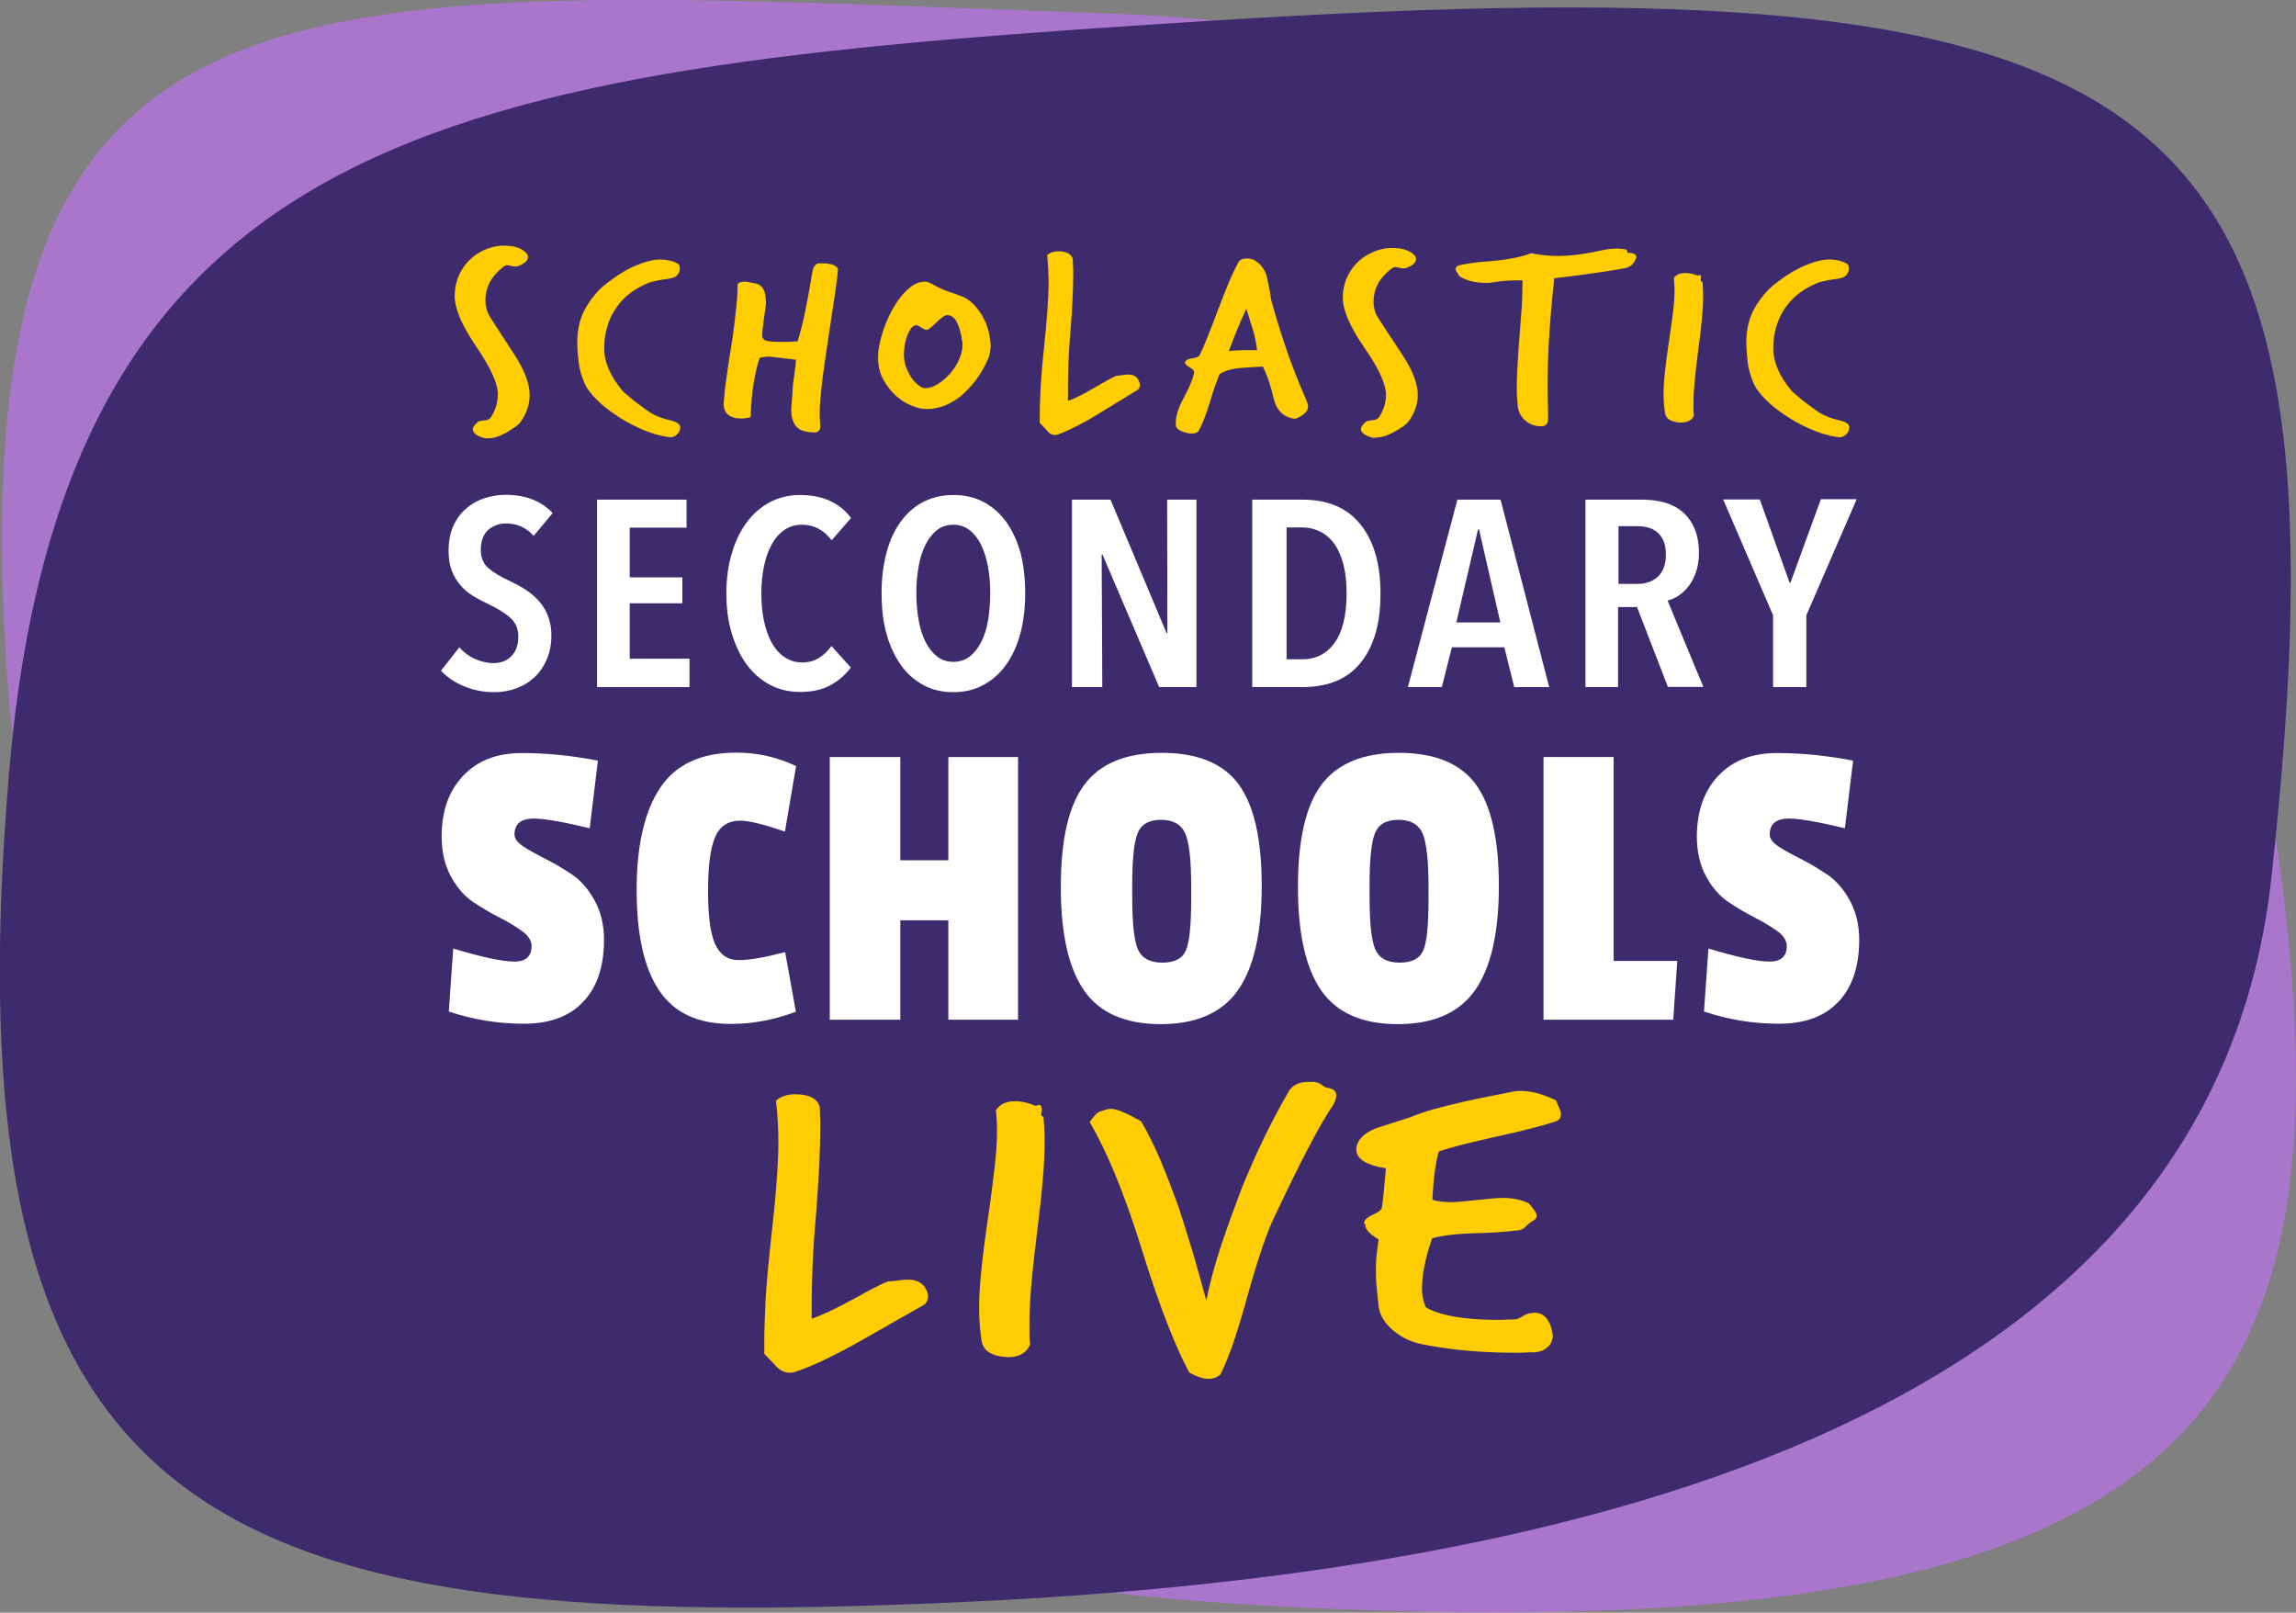 <?xml version="1.0" encoding="utf-8"?>
<!-- Generator: Adobe Illustrator 27.8.0, SVG Export Plug-In . SVG Version: 6.00 Build 0)  -->
<svg version="1.1" xmlns="http://www.w3.org/2000/svg" xmlns:xlink="http://www.w3.org/1999/xlink" x="0px" y="0px"
	 viewBox="0 0 1090.2 765.6" style="enable-background:new 0 0 1090.2 765.6;" xml:space="preserve">
<rect x="0" y="0" width="1090.2" height="765.6" fill="#808080" stroke="none"/>
<style type="text/css">
	.st0{fill:#AA76CC;}
	.st1{fill:#3E2B6D;}
	.st2{fill:#FFFFFF;}
	.st3{fill:#FFCD00;}
	.st4{fill:none;}
	.st5{fill:#FFCD02;stroke:#FFCD02;stroke-miterlimit:10;}
</style>
<g id="Layer_7">
	<path class="st0" d="M2.9,314C23.1,640.5,299,747.7,616.7,763.1c429,20.8,500.8-92.3,465.7-352.9
		c-29.4-218-233.6-392.3-556.6-403.8C135.8-7.3-18.5-30.9,2.9,314z"/>
	<path class="st1" d="M1078.5,416.9c-25.2,228.9-267.3,326.8-616,343.4c-361.6,17.1-489.1-33-458.1-394.5C31.2,55,223.3,32,574,9.9
		C1034.8-19.2,1119.8,40.7,1078.5,416.9z"/>
	<g>
		<g>
			<path class="st2" d="M219.9,368.3c6.8-7.2,16-10.8,27.8-10.8c11.8,0,23.8,1.2,36.2,3.6l-3.9,32.1c-12.9-3.1-21.7-4.6-26.5-4.6
				c-6.1,0-9.2,2.5-9.2,7.6c0,2,1.5,3.9,4.4,5.8c2.9,1.9,6.5,3.8,10.6,5.9c4.2,2.1,8.3,4.6,12.5,7.4c4.2,2.9,7.7,7,10.6,12.3
				c2.9,5.4,4.4,11.5,4.4,18.5c0,12.7-3.3,22.6-9.9,29.5c-6.6,7-16,10.4-28.2,10.4c-12.2,0-24-1.9-35.6-5.8l2.1-29.9
				c13.9,4.2,23.6,6.2,29,6.2c5.5,0,8.2-2.5,8.2-7.4c0-2.5-1.5-4.9-4.4-7c-2.9-2.1-6.5-4.3-10.6-6.4c-4.2-2.1-8.4-4.6-12.6-7.4
				c-4.2-2.8-7.8-6.9-10.7-12.2c-2.9-5.4-4.4-11.7-4.4-19.1C209.7,385.1,213.1,375.5,219.9,368.3z"/>
			<path class="st2" d="M336.2,423c0,11.8,1.1,20.3,3.4,25.3c2.3,5,6,7.5,11.2,7.5c5.2,0,12.5-1.3,22-3.8l5.1,28.3
				c-10.3,3.9-20.6,5.8-31,5.8c-15.6,0-26.9-5.3-34-16c-7.1-10.6-10.6-26.5-10.6-47.6c0-21.1,3.7-37.2,11.1-48.4
				c7.4-11.2,19.5-16.8,36.3-16.8c9.9,0,19.3,2.1,28.3,6.4l-5.3,31.1c-10.1-3.5-17.2-5.2-21.2-5.2c-5.7,0-9.7,2.6-11.9,7.7
				C337.3,402.6,336.2,411.1,336.2,423z"/>
			<path class="st2" d="M483.4,484.1h-33.1v-47.2h-22.8v47.2h-33.5V359.4h33.5v49h22.8v-49h33.1V484.1z"/>
			<path class="st2" d="M514.9,372.5c7.5-10,19.7-15.1,36.7-15.1c17,0,29.2,5,36.5,14.9c7.3,9.9,11,26,11,48.3
				c0,22.3-3.8,38.8-11.3,49.5c-7.5,10.7-19.8,16.1-36.6,16.1c-16.9,0-29-5.3-36.4-15.9c-7.4-10.6-11.1-27-11.1-49.3
				S507.4,382.5,514.9,372.5z M562.8,395.7c-1.9-4.3-5.7-6.5-11.5-6.5c-5.8,0-9.5,2.2-11.2,6.5c-1.7,4.4-2.5,12.6-2.5,24.8v4.8
				c0,13,0.9,21.5,2.8,25.6c1.9,4.1,5.7,6.1,11.5,6.1c5.8,0,9.5-1.9,11.2-5.8c1.7-3.9,2.5-11.9,2.5-24.1v-6.4
				C565.6,408.4,564.7,400,562.8,395.7z"/>
			<path class="st2" d="M627.5,372.5c7.5-10,19.7-15.1,36.7-15.1c17,0,29.2,5,36.5,14.9c7.3,9.9,11,26,11,48.3
				c0,22.3-3.8,38.8-11.3,49.5c-7.5,10.7-19.8,16.1-36.6,16.1c-16.9,0-29-5.3-36.4-15.9c-7.4-10.6-11.1-27-11.1-49.3
				S620,382.5,627.5,372.5z M675.5,395.7c-1.9-4.3-5.7-6.5-11.5-6.5c-5.8,0-9.5,2.2-11.2,6.5c-1.7,4.4-2.5,12.6-2.5,24.8v4.8
				c0,13,0.9,21.5,2.8,25.6c1.9,4.1,5.7,6.1,11.5,6.1c5.8,0,9.5-1.9,11.2-5.8c1.7-3.9,2.5-11.9,2.5-24.1v-6.4
				C678.3,408.4,677.3,400,675.5,395.7z"/>
			<path class="st2" d="M794.5,484.1h-61.6V359.4h33.3v96.8h30.2L794.5,484.1z"/>
			<path class="st2" d="M815.9,368.3c6.8-7.2,16-10.8,27.8-10.8c11.8,0,23.8,1.2,36.2,3.6l-3.9,32.1c-12.9-3.1-21.7-4.6-26.5-4.6
				c-6.1,0-9.2,2.5-9.2,7.6c0,2,1.5,3.9,4.4,5.8c2.9,1.9,6.5,3.8,10.6,5.9c4.2,2.1,8.3,4.6,12.5,7.4c4.2,2.9,7.7,7,10.6,12.3
				c2.9,5.4,4.4,11.5,4.4,18.5c0,12.7-3.3,22.6-9.9,29.5c-6.6,7-16,10.4-28.2,10.4c-12.2,0-24-1.9-35.6-5.8l2.1-29.9
				c13.9,4.2,23.6,6.2,29,6.2c5.5,0,8.2-2.5,8.2-7.4c0-2.5-1.5-4.9-4.4-7c-2.9-2.1-6.5-4.3-10.6-6.4c-4.2-2.1-8.4-4.6-12.6-7.4
				c-4.2-2.8-7.8-6.9-10.7-12.2c-2.9-5.4-4.4-11.7-4.4-19.1C805.8,385.1,809.1,375.5,815.9,368.3z"/>
		</g>
		<g>
			<path class="st2" d="M253.4,254.4c-3.5-3.9-7.8-5.9-13.1-5.9c-1.5,0-3,0.2-4.4,0.7c-1.4,0.5-2.7,1.2-3.9,2.2
				c-1.2,1-2.1,2.3-2.7,3.9c-0.7,1.6-1,3.5-1,5.7c0,3.8,1.2,6.7,3.6,8.7c2.4,2.1,5.6,4,9.5,5.8c2.3,1.1,4.7,2.3,7.1,3.8
				c2.4,1.4,4.6,3.1,6.6,5.2c2,2,3.6,4.4,4.8,7.2c1.2,2.8,1.9,6,1.9,9.8c0,4.4-0.7,8.2-2.2,11.6c-1.5,3.4-3.4,6.2-5.9,8.5
				c-2.5,2.3-5.3,4-8.6,5.2c-3.3,1.2-6.8,1.8-10.4,1.8c-5.3,0-10.1-1-14.6-2.9c-4.5-1.9-8-4.4-10.7-7.3l8.7-11.1
				c2,2.3,4.5,4.2,7.4,5.5c2.9,1.3,5.9,2,8.9,2c3.4,0,6.2-1.1,8.4-3.3c2.2-2.2,3.3-5.2,3.3-9.2c0-3.9-1.3-6.9-4-9.2
				s-6.1-4.4-10.2-6.3c-2.6-1.2-5-2.5-7.3-3.9c-2.3-1.4-4.3-3.1-6-5.1c-1.7-2-3.1-4.3-4.1-6.9c-1-2.6-1.5-5.8-1.5-9.5
				c0-4.6,0.8-8.6,2.3-11.9c1.6-3.3,3.6-6.1,6.2-8.2c2.5-2.2,5.4-3.8,8.6-4.8c3.2-1,6.5-1.6,9.8-1.6c4.8,0,9.1,0.7,12.9,2.2
				c3.8,1.5,7,3.6,9.6,6.5L253.4,254.4z"/>
			<path class="st2" d="M283.5,326.2v-89H326v13.3h-27v23.6h25v12.3h-25v26.3h28.4v13.5H283.5z"/>
			<path class="st2" d="M394.5,325.2c-3.9,2.2-8.8,3.3-14.6,3.3c-5.4,0-10.2-1.2-14.5-3.5c-4.3-2.3-8-5.6-11-9.7
				c-3-4.1-5.3-9.1-7-14.8c-1.7-5.7-2.5-11.9-2.5-18.7c0-6.8,0.8-13.1,2.5-18.8c1.6-5.7,4-10.7,7-14.8c3-4.1,6.7-7.4,11-9.7
				c4.3-2.3,9.1-3.5,14.4-3.5c5.4,0,10.2,0.9,14.3,2.8c4.1,1.9,7.4,4.6,10,8.1l-9.2,10.6c-3.7-4.9-8.4-7.4-14.2-7.4
				c-3.2,0-6,0.9-8.4,2.6c-2.4,1.7-4.4,4-6,7c-1.6,2.9-2.8,6.4-3.6,10.4c-0.8,4-1.2,8.2-1.2,12.8c0,4.4,0.4,8.7,1.2,12.6
				c0.8,4,2,7.4,3.6,10.4c1.6,2.9,3.6,5.3,6.1,7c2.5,1.7,5.3,2.6,8.6,2.6c3.1,0,5.8-0.8,8.1-2.3c2.3-1.5,4.2-3.4,5.7-5.5l9.2,10.2
				C401.6,320.2,398.4,323,394.5,325.2z"/>
			<path class="st2" d="M486.8,281.6c0,7-0.8,13.4-2.3,19.2c-1.6,5.7-3.8,10.7-6.8,14.8c-2.9,4.1-6.5,7.3-10.8,9.6
				c-4.2,2.3-9,3.4-14.2,3.4c-5.4,0-10.1-1.1-14.3-3.4c-4.2-2.3-7.8-5.4-10.7-9.6c-2.9-4.1-5.2-9-6.8-14.8
				c-1.6-5.7-2.3-12.1-2.3-19.2c0-7,0.8-13.4,2.3-19.1c1.5-5.7,3.7-10.6,6.7-14.7c2.9-4.1,6.5-7.3,10.8-9.5c4.2-2.2,9-3.3,14.4-3.3
				c5.3,0,10,1.1,14.2,3.3c4.2,2.2,7.8,5.4,10.8,9.5c2.9,4.1,5.2,9,6.8,14.7C486,268.2,486.8,274.5,486.8,281.6z M470.2,281.6
				c0-4.5-0.4-8.8-1.1-12.8c-0.8-4-1.9-7.4-3.3-10.3c-1.5-2.9-3.3-5.2-5.5-6.9c-2.2-1.7-4.7-2.5-7.6-2.5c-2.9,0-5.5,0.8-7.7,2.5
				c-2.2,1.7-4,4-5.5,6.9c-1.5,2.9-2.6,6.3-3.3,10.3c-0.7,4-1.1,8.2-1.1,12.8s0.4,8.8,1.1,12.8c0.7,4,1.8,7.4,3.3,10.4
				c1.5,2.9,3.3,5.2,5.5,6.9c2.2,1.7,4.8,2.5,7.7,2.5c2.9,0,5.5-0.8,7.7-2.5c2.2-1.7,4-4,5.5-6.9c1.5-2.9,2.6-6.4,3.3-10.4
				C469.8,290.4,470.2,286.1,470.2,281.6z"/>
			<path class="st2" d="M550.4,326.2l-26.9-62.9h-0.4l0.3,62.9H509v-89h18.3l26.6,63.3h0.4l-0.1-63.3h13.9v89H550.4z"/>
			<path class="st2" d="M655.5,281.8c0,14.1-3.1,25-9.4,32.8c-6.3,7.8-15.5,11.6-27.8,11.6h-23.7v-89h23.8
				c12.1,0,21.3,3.9,27.6,11.8C652.3,256.8,655.5,267.7,655.5,281.8z M639.4,281.8c0-5.3-0.5-9.9-1.5-13.8c-1-3.9-2.5-7.2-4.3-9.8
				c-1.9-2.6-4.1-4.5-6.7-5.8c-2.6-1.3-5.4-2-8.4-2h-7.6V313h7.6c3,0,5.8-0.6,8.4-1.9c2.6-1.3,4.8-3.2,6.7-5.8
				c1.9-2.6,3.3-5.8,4.3-9.7C638.9,291.6,639.4,287,639.4,281.8z"/>
			<path class="st2" d="M719,326.2l-4.7-18.9h-24.9l-4.8,18.9h-16.1l23.5-89h20.5l23.1,89H719z M702.3,251.4h-0.5l-10.3,44.1h20.9
				L702.3,251.4z"/>
			<path class="st2" d="M792,326.2l-14.7-38h-9v38h-15.5v-89h27c3.9,0,7.5,0.5,10.8,1.4c3.3,1,6.1,2.5,8.5,4.6
				c2.4,2.1,4.2,4.7,5.6,7.9c1.3,3.2,2,7,2,11.4c0,3.4-0.5,6.5-1.4,9.1s-2.1,4.9-3.5,6.7c-1.4,1.8-3,3.3-4.8,4.5
				c-1.7,1.1-3.5,1.9-5.2,2.3l17,41H792z M791,263.3c0-2.7-0.4-4.9-1.2-6.7s-1.9-3.1-3.1-4.1c-1.3-1-2.7-1.7-4.3-2.1
				c-1.6-0.4-3.2-0.6-4.8-0.6h-9.1v27.4h9.1c3.9,0,7.2-1.2,9.7-3.5C789.7,271.4,791,268,791,263.3z"/>
			<path class="st2" d="M857.7,292.1v34.1h-15.8v-34.1l-23.7-55h17.4l14.2,39.7l0.4-0.3l14.4-39.5h17L857.7,292.1z"/>
		</g>
		<g>
			<g>
				<path class="st3" d="M229.3,207.8c-3.2-1-4.8-2.4-4.8-4c0-1,0.8-2.1,2.4-3.5c0.4-0.3,1.4-0.6,3-0.7c1.6-0.1,2.6-0.6,3.2-1.5
					c2.2-3.5,3.3-7.1,3.3-10.9c0-5.1-3.4-12.6-10.3-22.7c-6.8-10-10.2-18-10.2-23.9c0-4.9,1.3-9.3,3.8-13.2
					c2.9-4.4,6.9-7.6,12.2-9.5c2.6-0.9,5-1.3,7.2-1.3c4.5,0,7.8,0.9,10,2.8c1.1,0.8,1.6,1.7,1.6,2.7c0,1.6-1.5,3-4.6,4.2
					c-0.4,0.2-0.9,0.2-1.4,0.2c-0.6,0-1.1,0-1.3-0.1c-1.2-0.3-2-0.5-2.4-0.5c-0.6,0-1.3,0.2-1.9,0.7c-5.7,4.4-8.6,9.7-8.6,16
					c0,2.3,0.5,4.5,1.4,6.5c0.2,0.4,1.3,2.2,3.3,5.3c2,3.1,4.9,7.6,8.7,13.4c5.1,7.7,7.6,14.3,7.6,19.7c0,4.4-1.4,8.7-4.3,12.8
					c-1,1.4-3.3,3.1-7.2,5.3c-3.1,1.7-5.8,2.5-8.3,2.5C231,208.2,230.1,208,229.3,207.8z"/>
				<path class="st3" d="M317.3,207.5c-4.5-0.7-8.9-2-13.2-4c-4.3-1.9-8.3-4.1-11.9-6.6c-3.6-2.4-6.7-4.9-9.2-7.5
					c-2.5-2.6-4.2-4.8-5.1-6.7c-1.7-3.7-2.8-7.4-3.2-11c-0.4-3.6-0.6-6.7-0.6-9.2c0-6.4,1.4-11.9,4.1-16.5c2.7-4.6,5.8-8.2,9.1-10.9
					c5.2-4.1,10-7.1,14.5-9c4.5-1.9,8.4-2.9,11.8-2.9c3,0,5.7,0.6,8.1,1.9c0.7,0.3,1.1,1.1,1.1,2.5c0,1.1-0.4,2-1.1,2.9
					c-0.7,0.9-2.1,1.5-4,1.8c-2.4,0.3-4.9,0.7-7.4,1.3c-2.5,0.5-5.4,1.9-8.8,4c-1.8,1.1-3.6,2.6-5.3,4.2c-1.7,1.7-3.3,3.7-4.7,6
					c-1.4,2.3-2.5,4.9-3.3,7.8c-0.9,2.9-1.3,6.2-1.3,9.8c0,6.6,3,13.4,8.9,20.4c1.8,1.6,3.5,3,5.1,4.3c1.6,1.3,3,2.3,4.1,3.1
					c1.2,0.8,2.3,1.7,3.5,2.5c1.2,0.8,3,1.7,5.4,2.6c0.8,0.3,2,0.6,3.3,1c1.4,0.3,2.5,0.6,3.3,0.9c1.7,0.7,2.5,1.6,2.5,2.9
					c0,1.2-0.6,2.3-1.7,3.3c-1.1,1-2.3,1.4-3.6,1.1H317.3z"/>
				<path class="st3" d="M376.4,170.5c-0.6,0-1.5-0.1-2.5-0.2c-1-0.1-2.1-0.2-3.2-0.4c-1.1-0.1-2.2-0.2-3.2-0.4
					c-1-0.1-1.7-0.2-2.1-0.2c-1.7,0-3.2,0.2-4.6,0.5c-1.2,3.1-2.1,7.1-2.9,11.8c-0.8,4.7-1.3,10.2-1.5,16.5
					c-1.8,0.4-3.2,0.6-4.1,0.6s-1.9-0.1-2.9-0.2c-1-0.2-1.9-0.5-2.8-1c-0.9-0.5-1.6-1.2-2.1-2.1c-0.6-0.9-0.9-2.1-0.9-3.5
					c0-0.6,0.1-1.5,0.2-2.5c0.2-1,0.2-1.7,0.2-2.1c0-0.9,0.2-2.4,0.5-4.7c0.3-2.2,0.7-4.8,1.1-7.8c0.4-3,0.9-6.2,1.5-9.7
					c0.6-3.5,1.1-7,1.5-10.5c0.4-3.5,0.8-6.7,1.1-9.8c0.3-3.1,0.5-5.6,0.5-7.7v-1.5c0-1,0.6-1.5,1.7-1.7c1.2-0.2,2-0.2,2.5-0.2
					l4.8,1c1,0.2,1.7,0.7,2.3,1.3c0.6,0.6,1,1.3,1.4,2.2c0.3,0.8,0.5,1.8,0.6,2.7c0.1,1,0.2,1.9,0.2,2.8c0,0.6-0.1,1.6-0.3,2.9
					c-0.2,1.3-0.4,2.7-0.6,4.2c-0.2,1.5-0.4,3-0.6,4.5c-0.2,1.5-0.3,2.8-0.3,3.8c0,1.5,0.7,2.4,2.2,2.7c1.5,0.4,3.7,0.5,6.5,0.5h1.9
					c1.4,0,2.5,0,3.5-0.1c1-0.1,1.6-0.1,2.1-0.1h0.6c1.4-4.4,2.6-9.2,3.7-14.6c1.1-5.4,2.2-11.5,3.3-18.3c0.5-2.7,1.6-4.1,3.3-4.2
					h1.4c2,0,3.7,0.2,5,0.7c1.3,0.4,2.1,1.1,2.5,2c-0.1,1.9-0.4,4.6-0.9,8c-0.5,3.4-1,7.3-1.7,11.5c-0.6,4.2-1.3,8.7-2,13.4
					c-0.7,4.7-1.4,9.2-2,13.6c-0.6,4.4-1.1,8.5-1.5,12.3c-0.4,3.8-0.6,6.9-0.6,9.3c0,1.3,0,2.5,0.1,3.7c0.1,1.2,0.1,2.3,0.2,3.4
					c0,0.6-0.2,1.1-0.7,1.6c-0.5,0.5-1.1,0.8-1.8,0.8c-4.2,0-7.2-0.9-8.8-2.7c-1.6-1.8-2.5-4.5-2.5-7.9c0-0.5,0-1.1,0.1-1.9
					c0.1-0.8,0.1-1.7,0.2-2.6c0.1-0.9,0.1-1.8,0.2-2.6c0.1-0.8,0.1-1.5,0.1-1.9c0-0.6,0.1-1.7,0.2-3c0.2-1.4,0.3-2.8,0.6-4.4
					c0.2-1.5,0.4-3,0.6-4.4c0.2-1.4,0.2-2.5,0.2-3.2H376.4z"/>
				<path class="st3" d="M468.8,171.2c-1.5,3.3-3.3,6.4-5.4,9.2c-2.1,2.8-4.4,5.2-6.8,7.3c-2.4,2.1-5.1,3.6-7.9,4.8
					c-2.8,1.1-5.8,1.7-8.7,1.7c-2.1,0-4.5-0.5-7.1-1.6c-2.6-1-5.1-2.6-7.5-4.7c-2.3-2.1-4.3-4.7-6-7.7c-1.6-3-2.5-6.5-2.5-10.5
					c0-3.1,0.6-6.8,1.9-10.9c1.2-4.2,2.9-8.1,4.9-11.8c2-3.7,4.4-6.9,7.1-9.4c2.7-2.6,5.5-3.9,8.4-3.9c0.7,0,1.3,0.1,1.7,0.3
					c0.4,0.2,0.9,0.4,1.5,0.7c0.5,0.3,1.2,0.7,2,1.1c0.8,0.5,1.9,1,3.3,1.6c0.9,0.4,1.9,0.8,3.1,1.2c1.1,0.4,2.5,0.9,4.1,1.4
					c3,1,5.5,2.5,7.5,4.6c2,2.1,3.6,4.4,4.8,6.8c1.2,2.4,2,4.8,2.5,7.2c0.4,2.3,0.7,4.2,0.7,5.7C470.3,167,469.8,169.3,468.8,171.2z
					 M456.9,162.3c-0.5-3.8-1.3-6.9-2.5-9.2c-1.1-2.3-2.7-3.5-4.7-3.5c-0.6,0-1.4,0.4-2.3,1.1c-0.9,0.7-1.9,1.5-2.8,2.4
					c-0.9,0.9-1.8,1.6-2.7,2.4c-0.8,0.7-1.4,1.1-1.7,1.1c-0.8,0-1.7-0.4-2.8-1.1c-1.1-0.8-1.8-1.1-2.2-1.1c-1,0-1.9,0.5-2.6,1.5
					c-0.7,1-1.4,2.2-1.9,3.6c-0.5,1.4-0.9,2.9-1.1,4.4c-0.2,1.6-0.4,2.9-0.4,4.1c0,2.5,0.4,4.7,1.2,6.7c0.8,2,1.7,3.7,2.8,5.2
					c1.1,1.4,2.2,2.5,3.4,3.3c1.1,0.8,2,1.1,2.6,1.1c1.9,0,3.9-0.6,6-1.9s4-2.9,5.8-4.9c1.7-2,3.2-4.2,4.3-6.6
					c1.1-2.4,1.7-4.7,1.7-6.9V162.3z"/>
				<path class="st3" d="M493.7,200.8v-3c0-3.9,0.1-8.4,0.4-13.5c0.3-5.1,0.7-10.7,1.4-17c1.6-15.1,2.4-26.1,2.4-33
					c0-2.4-0.1-4.6-0.2-6.8c-0.1-2.1-0.3-4.3-0.5-6.4c1.4-1.2,3.1-1.8,5.2-1.8c4,0,6.4,1.3,7,3.8c0,0.9,0,1.9,0.1,2.9
					c0.1,1,0.1,2.1,0.1,3.3c0,3.6-0.1,7.6-0.3,12.1c-0.2,4.5-0.5,9.6-1,15.4c-0.5,6.3-0.9,11.9-1,16.8c-0.2,4.9-0.2,9.2-0.2,12.9
					v3.8c2.8-0.9,6.6-2.8,11.6-5.7c2.6-1.5,4.9-2.8,6.8-3.9c1.9-1,3.4-1.8,4.5-2.3c0.5,0,1.5-0.1,2.8-0.3c1.3-0.2,2.3-0.3,2.9-0.3
					c2.1,0,3.7,0.7,4.6,2.2c0.6,1.1,1,2,1,2.7c0,0.9-0.3,1.7-1,2.3l-18.6,11.4c-3.6,2.2-7,4.1-10.1,5.7c-3.1,1.6-6.1,3-8.8,4
					c-0.6,0.3-1.3,0.4-1.9,0.4c-1.5,0-2.9-0.8-4.1-2.5L493.7,200.8z"/>
				<path class="st3" d="M558.3,200.6c0-3.1,1.2-6.9,3.5-11.2c3.2-5.9,4.9-10.2,5.2-12.8c0-0.6-0.7-1.4-2.1-2.2
					c-1.5-0.9-2.2-1.6-2.2-2.1s0.2-0.9,0.6-1.2c0.4-0.5,1.5-0.8,3.3-1.1c1.8-0.3,2.8-0.8,3-1.3c1.9-3.9,4.9-11.4,9.1-22.5
					c1.8-4.8,3.5-9,5-12.6c1.5-3.6,3-6.7,4.4-9.2c0.6-1.1,2-1.7,4-1.7c1.5,0,2.8,0.4,4,1.1c3,1.9,4.9,4.8,5.7,8.7
					c0.3,1.6,0.6,3.3,1,5c0.3,1.7,0.6,3.3,0.8,5c2.6,9.5,5.4,18.1,8.1,25.9c2.8,7.8,5.6,14.8,8.4,21.1c0.6,1.4,1,2.5,1,3.4
					c0,1.6-0.9,3-2.7,4.2c-1.7,1.1-2.9,1.7-3.7,1.7c-5.2-0.7-8.5-3.9-9.9-9.5c-1.4-6.1-3.1-11.2-5.2-15.3l-10.8,0.7
					c-4.1,0.4-7.4,1.4-9.7,2.9c-0.5,1.3-1.2,3-2,5.2c-0.8,2.2-1.7,4.9-2.6,8.1c-1.8,6-3.6,10.4-5.2,13.4c-0.5,1-1.6,1.5-3.2,1.5
					c-0.3,0-0.7,0-1,0c-0.4,0-0.8-0.1-1.2-0.2c-3.5-0.8-5.4-2-5.6-3.6V200.6z M596.9,166.2c-0.2-1.6-0.5-3.2-0.8-4.9
					c-0.3-1.7-0.7-3.4-1.3-5.1c-0.5-1.6-1-3.2-1.5-4.8c-0.5-1.6-1-3.2-1.5-4.8c-3.2,6.8-5.9,13.5-8.3,20.1
					C585.3,166.3,589.7,166.2,596.9,166.2z"/>
				<path class="st3" d="M651,207.6c-3.2-1-4.8-2.3-4.8-3.9c0-1,0.8-2.1,2.4-3.5c0.4-0.3,1.4-0.6,3-0.7c1.6-0.1,2.6-0.6,3.2-1.4
					c2.2-3.4,3.3-7,3.3-10.7c0-5-3.4-12.5-10.3-22.4c-6.8-9.9-10.2-17.7-10.2-23.6c0-4.8,1.3-9.2,3.8-13c2.9-4.4,6.9-7.5,12.2-9.4
					c2.6-0.9,5-1.3,7.2-1.3c4.5,0,7.8,0.9,10,2.7c1.1,0.8,1.6,1.7,1.6,2.6c0,1.6-1.5,3-4.6,4.2c-0.4,0.2-0.9,0.2-1.4,0.2
					c-0.6,0-1.1,0-1.3-0.1c-1.2-0.3-2-0.5-2.4-0.5c-0.6,0-1.3,0.2-1.9,0.7c-5.7,4.3-8.6,9.5-8.6,15.7c0,2.3,0.5,4.5,1.4,6.4
					c0.2,0.4,1.3,2.1,3.3,5.2c2,3.1,4.9,7.5,8.7,13.2c5.1,7.6,7.6,14.1,7.6,19.4c0,4.4-1.4,8.6-4.3,12.6c-1,1.4-3.3,3.1-7.2,5.2
					c-3.1,1.7-5.8,2.5-8.3,2.5C652.6,208,651.7,207.9,651,207.6z"/>
				<path class="st3" d="M735.1,198.3c0,0.5,0,0.9-0.1,1.3c-0.1,0.4-0.1,0.7-0.2,1c-0.5,1.2-1.6,1.8-3.2,1.8c-3.1-0.1-5.6-1.1-7.6-3
					c-2-1.9-3-4-3.3-6.3c-0.3-3-0.5-6.1-0.5-9.4c0-5.3,0.5-13.7,1.4-25.3c0.4-4.8,0.7-9.2,1-13c0.2-3.8,0.3-7.1,0.3-10v-2.3H721
					c-1.3,0-2.7,0-4.4,0.1c-1.6,0.1-3.5,0.2-5.5,0.5c-1.2,0.2-2.1,0.3-2.7,0.4c-0.6,0.1-1.5,0.2-2.7,0.2c-5.1,0-9.3-1-12.7-3.1
					c-1.3-2-1.9-3.1-1.9-3.3c0-0.6,0.4-1.2,1.1-1.8c1.7-0.4,3.7-0.8,5.9-1.1c2.2-0.4,5-0.7,8.3-0.9c8.9-0.7,15.8-2,20.7-3.9
					c4,0.9,8.3,1.3,12.7,1.3s9-0.4,13.7-1.3c0.6-0.1,1.6-0.3,3-0.5c1.4-0.3,2.8-0.6,4.3-0.9c2.5-0.6,5-0.8,7.5-0.8
					c0.3,0,0.7,0,1,0.1c0.4,0,0.7,0.1,1,0.1c1.6,0,2.4,0.4,2.4,1.3v0.5c2.9,0,4.3,0.7,4.3,2.2c-1,2.9-2.8,4.6-5.4,5.1
					c-3.4,0.6-7.7,1.4-13,2.1c-5.2,0.8-12.1,1.7-20.6,2.7c-1.1,10.2-1.9,19.3-2.4,27.6c-0.5,8.2-0.8,15.8-0.8,22.6
					c0,2.6,0,5.1,0.1,7.6c0.1,2.5,0.1,4.9,0.2,7.4V198.3z"/>
				<path class="st3" d="M808.4,134c0.1,1.1,0.2,2.3,0.2,3.5c0.1,1.2,0.1,2.5,0.1,3.7c0,2.7-0.2,6.2-0.6,10.3
					c-0.4,4.1-0.9,8.9-1.7,14.5c-0.7,5.6-1.3,10.4-1.7,14.6c-0.4,4.2-0.6,7.6-0.6,10.5c0,1,0,2.1,0,3.1c0,1,0.1,2,0.2,3.1
					c-1,2.2-3,3.3-6.2,3.3c-4.6-0.2-7.1-1.7-7.5-4.5c-0.2-1.4-0.4-2.8-0.5-4.3c-0.1-1.5-0.2-3-0.2-4.7c0-2.7,0.2-6.1,0.6-10.2
					c0.4-4,1.1-8.8,1.9-14.4c0.8-5.6,1.5-10.3,2-14.3c0.5-4,0.7-7.4,0.7-10.1c0-1,0-2.1-0.1-3.1c-0.1-1-0.1-2-0.2-3.1
					c1.1-1.5,2.9-2.3,5.4-2.3c1.9,0,3.9,0.4,6,1.3c0.4-0.2,0.7-0.4,1-0.4c0.3,0,0.5,0.4,0.5,1.2c-0.1,0.3-0.2,0.7-0.2,1.2
					c0,0.3,0.1,0.5,0.2,0.5L808.4,134z"/>
				<path class="st3" d="M872.4,207.5c-4.5-0.7-8.9-2-13.2-4c-4.3-1.9-8.3-4.1-11.9-6.6c-3.6-2.4-6.7-4.9-9.2-7.5
					c-2.5-2.6-4.2-4.8-5.1-6.7c-1.7-3.7-2.8-7.4-3.2-11c-0.4-3.6-0.6-6.7-0.6-9.2c0-6.4,1.4-11.9,4.1-16.5c2.7-4.6,5.8-8.2,9.1-10.9
					c5.2-4.1,10-7.1,14.5-9c4.5-1.9,8.4-2.9,11.8-2.9c3,0,5.7,0.6,8.1,1.9c0.7,0.3,1.1,1.1,1.1,2.5c0,1.1-0.4,2-1.1,2.9
					c-0.7,0.9-2.1,1.5-4,1.8c-2.4,0.3-4.9,0.7-7.4,1.3c-2.5,0.5-5.4,1.9-8.8,4c-1.8,1.1-3.6,2.6-5.3,4.2c-1.7,1.7-3.3,3.7-4.7,6
					c-1.4,2.3-2.5,4.9-3.3,7.8c-0.9,2.9-1.3,6.2-1.3,9.8c0,6.6,3,13.4,8.9,20.4c1.8,1.6,3.5,3,5.1,4.3c1.6,1.3,3,2.3,4.1,3.1
					c1.2,0.8,2.3,1.7,3.5,2.5c1.2,0.8,3,1.7,5.4,2.6c0.8,0.3,2,0.6,3.3,1c1.4,0.3,2.5,0.6,3.3,0.9c1.7,0.7,2.5,1.6,2.5,2.9
					c0,1.2-0.6,2.3-1.7,3.3c-1.1,1-2.3,1.4-3.6,1.1H872.4z"/>
			</g>
			<rect x="406" y="258.7" class="st4" width="2.2" height="0"/>
		</g>
		<g>
			<g>
				<path class="st5" d="M363.4,642.5V638c0-5.9,0.2-12.6,0.6-20.3c0.4-7.6,1.2-16.1,2.2-25.6c2.6-22.8,3.9-39.3,3.9-49.6
					c0-3.6-0.1-7-0.3-10.2c-0.2-3.2-0.4-6.4-0.8-9.6c2.2-1.8,5.1-2.7,8.5-2.7c6.5,0,10.3,1.9,11.3,5.8c0,1.4,0,2.8,0.1,4.3
					c0.1,1.5,0.1,3.2,0.1,4.9c0,5.3-0.2,11.4-0.5,18.2c-0.3,6.8-0.9,14.5-1.5,23.1c-0.9,9.5-1.4,17.9-1.7,25.3
					c-0.3,7.4-0.4,13.8-0.4,19.3v5.8c4.5-1.4,10.7-4.2,18.8-8.6c4.3-2.3,7.9-4.3,10.9-5.9c3-1.6,5.4-2.7,7.3-3.4
					c0.9,0,2.4-0.1,4.5-0.4c2.1-0.3,3.7-0.4,4.8-0.4c3.4,0,5.9,1.1,7.5,3.3c1,1.6,1.5,3,1.5,4.1c0,1.4-0.5,2.5-1.5,3.5l-30.1,17.1
					c-5.8,3.3-11.3,6.2-16.3,8.6c-5.1,2.5-9.8,4.5-14.3,6c-1,0.4-2.1,0.6-3.1,0.6c-2.4,0-4.6-1.2-6.7-3.7L363.4,642.5z"/>
				<path class="st5" d="M495,530.6c0.2,1.9,0.3,3.9,0.4,6c0.1,2.1,0.1,4.2,0.1,6.4c0,4.7-0.3,10.5-0.9,17.5
					c-0.6,7-1.5,15.2-2.7,24.7c-1.2,9.5-2.1,17.7-2.7,24.8c-0.6,7.1-0.9,13-0.9,17.8c0,1.8,0,3.5,0,5.2c0,1.7,0.1,3.5,0.3,5.2
					c-1.5,3.7-4.9,5.6-10,5.6c-7.4-0.3-11.4-2.8-12.1-7.6c-0.3-2.3-0.6-4.8-0.8-7.3c-0.2-2.5-0.3-5.2-0.3-7.9c0-4.7,0.3-10.4,1-17.3
					c0.7-6.9,1.7-15,3.1-24.5c1.4-9.5,2.4-17.6,3.2-24.4c0.8-6.8,1.2-12.5,1.2-17.2c0-1.8,0-3.5-0.1-5.2c-0.1-1.7-0.2-3.5-0.4-5.2
					c1.7-2.6,4.6-3.9,8.7-3.9c3.1,0,6.3,0.8,9.8,2.3c0.7-0.4,1.2-0.6,1.5-0.6c0.5,0,0.8,0.7,0.8,2.1c-0.2,0.5-0.3,1.2-0.3,2.1
					c0,0.5,0.1,0.8,0.3,0.8L495,530.6z"/>
				<path class="st5" d="M565.1,651.3c-3.3-6.2-6.9-14.1-10.6-23.7c-3.7-9.6-7.8-21.4-12.1-35.3c-8.1-26-16.3-45.8-24.4-59.6
					c2.2-3.2,4-4.8,5.5-4.8c1.3-0.6,2.7-1,4-1c2.5,0,7.1,1.9,14,5.8c3.2,5.5,6.1,11.5,8.9,17.9c2.7,6.4,5.4,13.4,8.1,20.8
					c1.2,3.3,2.4,7.1,3.7,11.3c1.3,4.2,2.6,8.4,3.9,12.7c1.2,4.3,2.5,8.5,3.6,12.7c1.2,4.2,2.2,8,3.2,11.5
					c1.8-9.6,4.4-19.3,7.7-29.1c3.3-9.8,6.6-18.7,9.7-26.8c7.1-17.4,14.6-32.6,22.4-45.9c1.7-2.4,4.6-3.7,8.7-3.7c0.7,0,1.3,0,2,0
					c0.7,0,1.4,0.1,2.2,0.4c0.8,0.3,1.7,0.8,2.5,1.5c0.5,0.4,1.1,0.6,1.7,0.8c0.7,0.1,1.3,0.3,2,0.5c0.7,0.2,1.2,0.5,1.6,0.9
					c0.4,0.4,0.6,1,0.6,1.9c0,0.9-0.4,2.2-1.2,3.9c-6.5,9.5-15.7,27.1-27.7,52.6c-3.7,7.3-8,19.9-13,37.6
					c-2.3,8.5-4.5,15.8-6.6,22.1c-2.1,6.2-4.2,11.5-6.4,15.9c-1.5,1.3-3.2,1.9-5.2,1.9C571.7,654.2,568.7,653.2,565.1,651.3z"/>
				<path class="st5" d="M648.2,580.4c0.3-1.2,1.6-2.3,3.9-3.3c2.6-1.1,4-2.2,4.4-3.3c0.2-0.5,0.4-2.4,0.8-5.6
					c0.3-3.2,0.8-7.8,1.3-14c-9.4-1.4-14.1-4.2-14.1-8.6c0.2-4,3.2-7.1,9-9.5l16.5-5.3c3.3-1.4,6.9-2.6,10.8-3.7
					c3.9-1.1,8.3-2.2,13.1-3.3c4.3-1,8.5-1.9,12.6-2.7c4.1-0.8,8.3-1.6,12.6-2.5c0.3-0.1,1.4-0.2,3.1-0.2c4.6,0,10,1.4,16.2,4.3
					c0.2,0.5,0.6,1.6,1.3,3.1c0.7,1.5,1,2.6,1,3.3c0,1.2-0.6,2.1-1.8,2.7c-3.3,1.1-7.2,2.2-11.8,3.4c-4.6,1.2-10,2.4-16.2,3.8
					c-6.2,1.4-11.6,2.6-16.2,3.8c-4.6,1.2-8.6,2.3-11.8,3.4c-0.7,1.6-1.3,4.5-1.9,8.4c-0.6,4-1.1,9.1-1.4,15.4
					c2.7,0.8,5.9,1.2,9.5,1.2c1.4,0,3-0.1,5-0.3c2-0.2,4.3-0.4,7.1-0.7c2.7-0.3,5.1-0.5,7.1-0.7c2-0.2,3.6-0.3,5-0.3
					c4.8,0,8.9,0.8,12.3,2.5c2.4,2.7,3.6,4.5,3.6,5.3c0,1-0.6,1.7-1.8,2.3c-0.2,0.1-0.6,0.4-1.2,0.8c-0.6,0.4-1.4,1.1-2.4,2.1
					c-1,1.1-2.7,1.6-5.1,1.6c-3.6,0.5-10.2,1-19.8,1.2c-8.1,0.3-14.5,1.1-19.3,2.5c-3.3,9.6-4.9,17.6-4.9,24.1
					c0,3.7,0.7,6.9,2.1,9.5c7,4,18.6,6,34.7,6c1.2,0,2.4,0,3.5-0.1c1.1-0.1,2.4-0.1,3.7-0.1c1.4,0,2.8-0.5,4.4-1.5
					c1.5-1,2.8-1.5,3.9-1.5c0.3,0,0.6,0,0.8-0.1c0.2-0.1,0.4-0.1,0.8-0.1c4.1,0,6.8,2.9,8,8.8c0,0.3,0,0.5,0.1,0.8
					c0.1,0.3,0.1,0.5,0.1,0.8c0,1.9-0.7,3.6-2.2,5c-1.5,1.4-3.4,2.2-5.8,2.4c-1.5,0-3.1,0-4.6,0.1c-1.5,0.1-3.1,0.1-4.6,0.1
					c-16.5,0-31.4-1.4-44.7-4.1c-4.8-1-9.2-3.1-13.1-6.4c-3.9-3.3-6.2-7-6.7-11.1c-0.3-3-0.6-5.9-0.9-8.6c-0.3-2.7-0.4-5.5-0.4-8.2
					c0-2.7,0.1-5.4,0.4-7.9c0.3-2.5,0.6-5,0.9-7.3c-4.3-2.5-6.4-4.7-6.4-6.8V580.4z"/>
			</g>
		</g>
	</g>
</g>
<g id="guides">
</g>
</svg>
